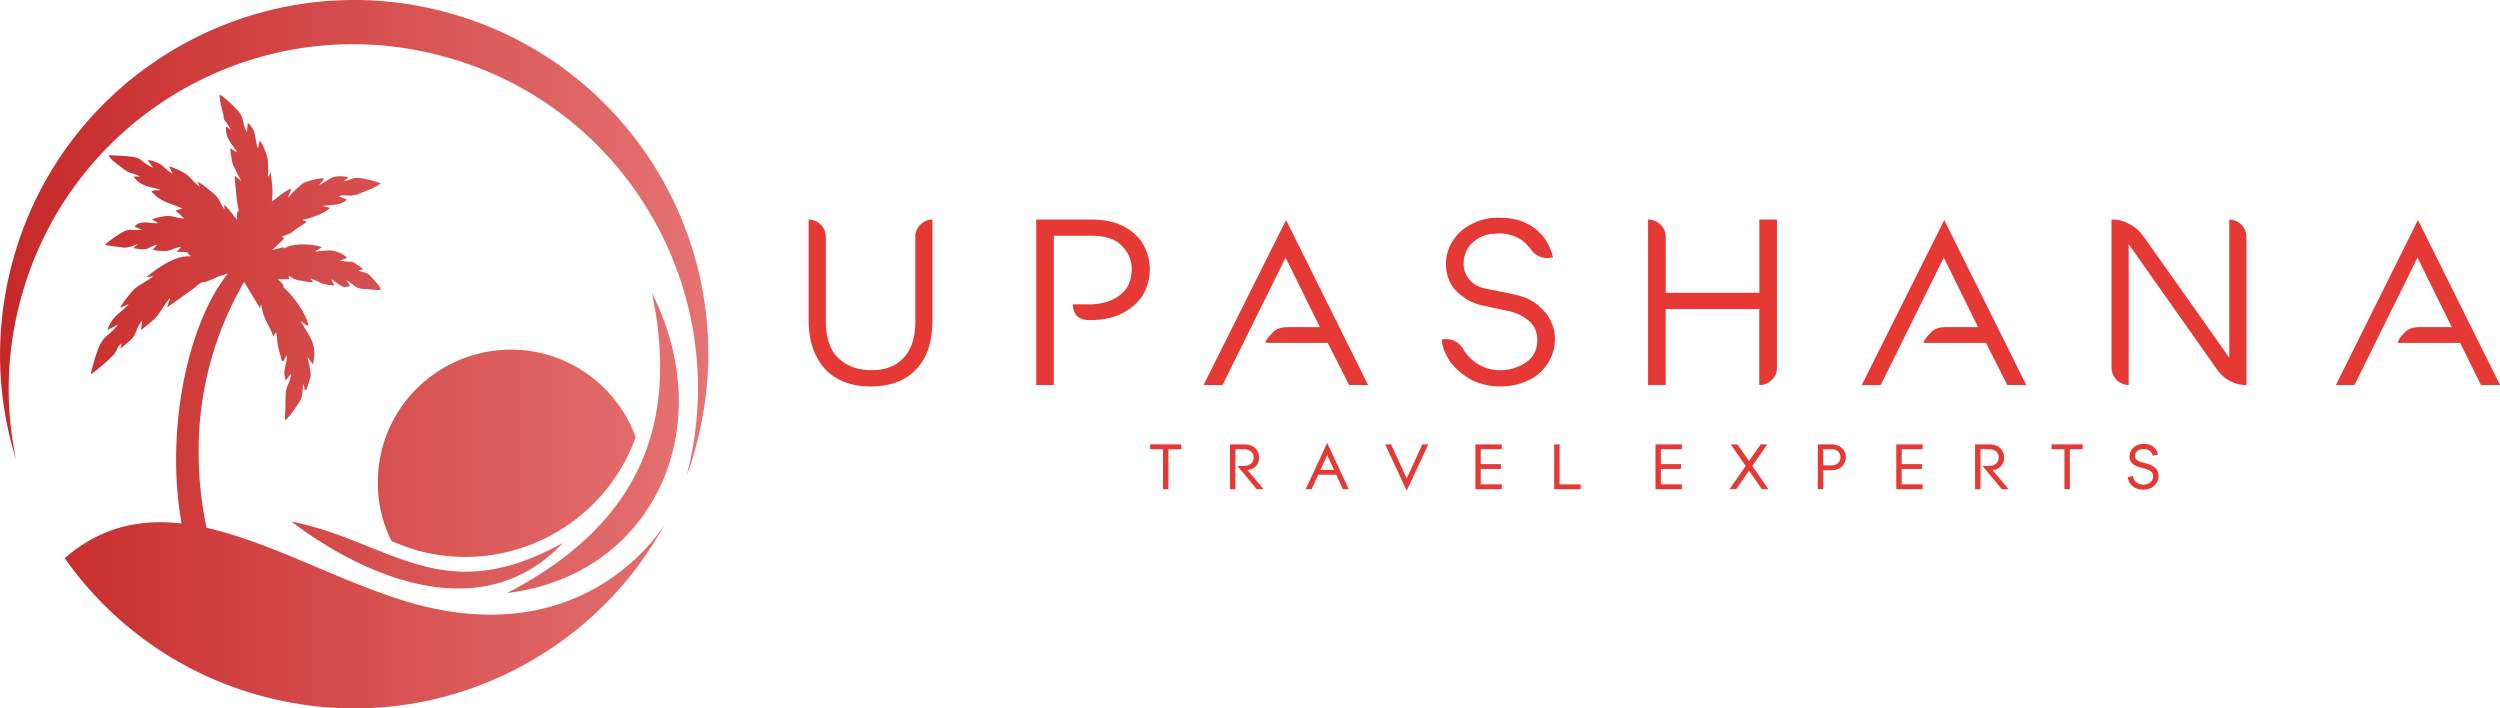<svg xmlns="http://www.w3.org/2000/svg" xmlns:xlink="http://www.w3.org/1999/xlink" viewBox="0 0 2787.81 789.95"><defs><linearGradient id="a" x1="106.09" y1="430.86" x2="895.94" y2="430.86" gradientTransform="matrix(1, 0, 0, -1, 0, 861.73)" gradientUnits="userSpaceOnUse"><stop offset="0" stop-color="#c62828"/><stop offset="1" stop-color="#e57373"/></linearGradient></defs><path d="M882.22,533.2a263.58,263.58,0,0,1-10.34,32.56c53.24-204.17-68.23-413-272.39-467.25C394.81,43.2,183.92,165.19,129.13,369.87A379.86,379.86,0,0,0,124,548.19c-21.71-68.74-24.29-144.72-4.14-219.67C176.16,118.15,392.73-6.93,603.1,49.41,814,105.74,939.08,322.31,882.22,533.2ZM571.07,710c-79-21.45-158.92-68.59-234.69-85.54C317,530.32,328.88,436,378.27,350.22l17.57,28.94a.51.51,0,0,1,.52-.52c1-2.58-1-.52,1-3.1,2.58,18.09,9.82,23.26,13.44,35.66l1.55-2.58c1-1.55-.52-.52,1.55-2.07,2.58,10.85-.52,7.24,4.65,24.81,1.55,5.69,1,7.24,3.62,7.24l3.62-6.72c1,7.24-3.1,12.92-2.58,21.71,0,.52.52,2.07.52,3.1l.52,1.55c.52,1.55,0,.52.52,2.07,2.07-3.1,3.62-5.69,6.2-7.24a63.08,63.08,0,0,1-4.65,14c-2.58,6.2-1.55,18.09-2.07,25.33l-.52,9.82c.52,2.07,0,.52,1,2.07,4.65-4.65,9.82-11.89,13.44-17.57,7.24-10.34,4.13-11.89,6.2-22.74a36.73,36.73,0,0,1,1.55,7.24l1.55-1c.52,0,.52,0,.52-.52l.52-1c2.07-8.27,5.17-11.37,3.62-19.12-.52-5.17-2.58-11.37-3.1-15.51l6.2,8.27c4.65-24.29-3.62-30-14-48.59l8.79,6.2c0-9.3-14.47-31.53-25.33-41.35-5.69-4.65-.52-1-3.1-5.17-1-2.07-4.13-4.65-5.69-6.2h12.92l-1-3.62c6.2,2.58,6.72,4.65,13.95,5.17,4.14.52,9.82,2.58,13.44,1.55a30,30,0,0,0-3.62-4.14c15.51,5.17,6.72,5.69,27.39,8.27a47.48,47.48,0,0,0-3.62-7.24c5.17,2.58,9.3,7.75,15,8.79l6.2-1-4.13-6.72c7.75,4.14,8.79,8.79,18.09,9.82,4.65,0,17.06,1.55,20.16,1-.52-3.62-5.69-8.79-8.27-11.89-7.24-7.75-5.69-6.2-16.54-9.3l.52-.52,2.07-.52c2.58-1,.52.52,2.58-1-16.54-11.89-7.75-6.2-25.84-9.3l7.75-3.1c-2.58-4.14-13.44-8.27-18.09-8.27-6.2,0-12.41,1-17.57,1,2.59-1.55,5.69-3.1,7.75-4.65-13.44-4.65-34.63-4.14-41.87,1.55-1.55-1.55,1,1-.52-1l-.52-.52-12.41,3.1,13.44-12.92-2.07-1.55a.51.51,0,0,1-.52-.52c6.2-2.58,7.75-2.07,13.44-6.72,5.17-3.62,9.3-6.2,13.95-9.3-1.55-1.55-3.1-1.55-4.65-2.58,9.3-2.07,24.29-6.72,31-13.44l-8.79-2.07c8.27-1.55,21.19,0,27.39-7.24l-9.3-3.62C492,252,497.12,256.67,509,251c4.65-2.07,19.12-7.24,21.71-10.85a128,128,0,0,0-23.26-5.69,17.18,17.18,0,0,0-9.3,1c-2.58,1-7.24,2.58-9.3,2.58,1-.52,4.65-3.1,5.68-4.65-19.64-3.62-20.67,3.62-32.56,8.79l5.69-7.24c-5.69-1-19.64,3.1-23.26,5.17-5.69,4.14-12.41,10.85-17.57,16.54l4.13-9.82c-2.58,0-1-.52-3.62,1-6.2,3.1-12.4,8.79-18.09,12.92,2.07-16.54-1-22.74-1-33.08-1,2.07-1.55,4.14-3.62,5.17,1-5.17.52-17.57-.52-21.71-1.55-5.69-5.17-15-8.27-18.61l-2.07,8.79c-4.65-11.37-.52-19.12-11.37-28.43l-1,10.34c-5.17-8.27-2.59-16-9.82-23.78-4.65-4.65-14.47-15-20.67-18.09,0,6.2,2.58,16,4.14,22.23,1,5.69,0,4.65,3.62,9.3,1.55,2.07,4.65,7.24,5.69,8.27l-6.2-4.14c-1.55,14.47,10.34,23.26,12.41,28.94l-7.75-4.65c0,2.58,2.07,16.54,3.62,19.64L375.18,238l-7.24-6.2c0,8.79,1.55,17.06,2.07,25.84.52,5.17,1.55,8.27,2.07,11.89.52,6.72,0-2.07-1.55,4.14-.52,2.07,0,5.17,0,7.24-3.62-3.62-10.34-14-14.47-16.54l.52,5.17c-5.17-5.69-3.62-9.82-11.37-17.06-5.17-4.14-12.4-10.85-18.61-14l2.07,5.69c-4.65-3.1-8.79-8.79-13.44-12.92-4.65-3.62-14.47-8.27-20.67-9.82l4.14,8.27c-11.89-6.72-8.79-11.37-27.39-15.51,0,2.07,4.14,5.69,5.17,8.79-20.68-10.34-5.17-12.41-49.1-14,1.55,5.17,10.34,10.34,14,13.44,10.34,8.27,10.34,5.17,21.19,10.34h-7.75c9.82,13.44,23.78,11.37,30,15-2.58.52-7.24,0-9.82,1.55,9.82,11.89,19.64,12.41,34.63,19.12l-7.75,2.07,9.3,8.79c-4.65,1-12.92-3.1-18.61-2.58a83.14,83.14,0,0,0-17.06,3.62.51.51,0,0,1,.52.52.51.51,0,0,1,.52.52l5.39,2.94c-.11,0-.22-.05-.22.16-2.07,2.07-20.16-4.65-25.33,4.14L262,291.3c1.55.52,1.55.52,1.55,1-11.89,1-12.4-2.58-22.74,3.62-4.14,2.58-14.47,9.3-17.57,12.92,6.2,1.55,13.44,2.07,19.64,3.1,7.75.52,11.37-2.07,17.06-4.14l-5.17,4.65c18.61,4.14,15.51-1.55,26.36-3.62-1.55,2.58-3.1,3.62-4.65,5.69,3.62,1,13.95,1.55,16.54,1,4.65-.52,8.79-4.14,15-4.14l-4.65,5.17c3.1.52,7.75,0,9.82.52,6.2,1.55.52,0,3.1,2.07l1.55,1.55c1.55,1,.52,0,1.55,1-10.34-.52-18.61,2.58-26.88,7.24-8.79,4.65-15.51,9.82-23.26,16l7.75-1c-3.1,3.1-15,9.3-20.16,13.44-3.1,2.58-15,17.06-16.54,21.71l9.3-4.14C241.33,385.36,232,386.39,225.82,404c3.1-1.55,8.79-4.65,11.89-6.2-14.47,18.61-18.61,6.72-30.5,55.31,3.62-1.55,23.26-18.09,26.36-22.74,1.55-1.55,2.58-4.14,3.62-6.2,0-.52,1-2.58,1.55-2.58l2.07-2.07c.52-.52.52-.52,1-.52l-1.55,5.69c23.26-18.61,11.37-11.89,23.78-31,1,2.58-1,7.75-.52,10.34,4.65-4.14,14-10.85,17.57-15.51,5.69-7.24,8.79-14,15-20.68l-3.62,10.34c2.07-.52.52,0,2.07-1L321.44,358c3.1-2.07,6.2-6.2,10.34-7.24,5.69-2.07-3.62,1.55,3.62-.52a141.27,141.27,0,0,0,15.51-6.72c7.24-1,4.65-2.07,9.3-2.58-45.5,56.76-69.9,176.36-51.64,278.73-45.65-5.27-89.49,3.29-130.3,38.64A392.72,392.72,0,0,0,399,812.32C578.34,860.39,762.34,776.66,847.63,620,847.59,620,765.41,761.66,571.07,710Zm100.79-12.92c160.23-19.12,238.28-181.42,161.26-334.42C865.17,515.63,813,623.65,671.86,697.05Zm62-55.82C598.46,716.18,542.12,639.68,431,617.45,516.28,682.06,645.5,735.3,733.88,641.23ZM815,523.38a148.48,148.48,0,0,0-100.79-92.52C635.16,409.67,553.49,456.7,532.3,535.79c-9.3,36.18-5.17,72.36,10.34,103.37a254.61,254.61,0,0,0,30,10.85C675,677.41,779.88,621.07,815,523.38Z" transform="translate(-106.09 -35.9)" style="fill:url(#a)"/><path d="M1126.71,299.84a18.77,18.77,0,0,1,5.69-13.44c4.14-3.62,8.27-5.69,13.44-5.69V392.87c0,23.78-5.69,41.87-18.09,54.79-11.89,12.92-28.94,19.12-50.65,19.12-22.23,0-39.28-6.72-51.17-19.64-11.89-13.44-18.09-31-18.09-53.24V280.7A19.43,19.43,0,0,1,1027,299.83v93.55q0,28.68,14,41.87c9.3,8.79,21.19,13.44,36.7,13.44,16,0,27.91-4.65,36.7-14.47,8.27-9.3,12.4-22.74,12.4-39.8V299.84Z" transform="translate(-106.09 -35.9)" style="fill:#e53935"/><path d="M1323.63,280.71q20.94,0,35.66,7.75T1381,308.62a56.68,56.68,0,0,1-.51,56.33c-5.17,8.27-12.92,15-22.74,20.16s-22.23,7.75-36.18,7.75c-7.75,0-12.41-2.07-15.51-5.69a20.93,20.93,0,0,1-3.62-11.37v-.52h18.61c10.34,0,19.12-2.07,26.36-5.69a38.86,38.86,0,0,0,16-14,41.78,41.78,0,0,0,4.65-19.12,35.91,35.91,0,0,0-10.85-26.36c-7.24-7.75-18.61-11.37-35.15-11.37h-40.83V465.21h-19.64V280.69h62Z" transform="translate(-106.09 -35.9)" style="fill:#e53935"/><path d="M1610.5,465.23l-23.78-47h-69.78l1-2.58c2.07-3.62,5.17-6.72,8.79-10.34,3.62-3.1,8.79-4.65,15-4.65h36.18l-38.25-77.53-70.29,142.14H1448.2l92-184,91.49,184Z" transform="translate(-106.09 -35.9)" style="fill:#e53935"/><path d="M1824,378.92A48.1,48.1,0,0,1,1836.38,396,44,44,0,0,1,1840,413c0,10.85-2.58,20.16-8.27,28.43A47.89,47.89,0,0,1,1810,460.08c-9.3,4.65-19.64,6.72-31.53,6.72a72.27,72.27,0,0,1-31.53-7.24,78.51,78.51,0,0,1-23.26-19.64c-5.69-8.27-9.3-16.54-9.82-25.33a17.49,17.49,0,0,1,5.17-.52,20.3,20.3,0,0,1,10.85,3.1c3.1,1.55,5.69,4.65,7.75,7.75a47.74,47.74,0,0,0,17.57,17.57,46.08,46.08,0,0,0,23.26,6.2,50.84,50.84,0,0,0,29.46-8.79q12.4-8.53,12.41-24.81c0-9.3-3.62-17.06-10.34-22.23a50.92,50.92,0,0,0-22.74-10.34L1763,377.35a67.48,67.48,0,0,1-16.54-5.17c-5.69-2.59-10.34-6.2-15-10.34-8.27-7.75-12.92-18.61-12.92-31.53a47.29,47.29,0,0,1,8.27-26.88A51.72,51.72,0,0,1,1748,285.34a62.67,62.67,0,0,1,28.94-6.72c12.4,0,23.26,2.07,32,6.72a51.71,51.71,0,0,1,19.64,16.54,59.18,59.18,0,0,1,9.3,21.19h-1.55a17.71,17.71,0,0,1-4.65.52,21,21,0,0,1-9.82-2.07,22.85,22.85,0,0,1-7.75-6.2c-8.79-12.92-21.19-19.12-37.21-19.12-1.55,0-4.14.52-7.75.52A37.79,37.79,0,0,0,1747,307.57a31.68,31.68,0,0,0-8.79,22.23,26.26,26.26,0,0,0,6.72,18.09c4.14,5.17,10.85,8.79,20.16,10.34l23.26,4.65c7.24,1.55,14,3.1,20.16,5.69A51.09,51.09,0,0,1,1824,378.92Z" transform="translate(-106.09 -35.9)" style="fill:#e53935"/><path d="M2087.58,445.59a18,18,0,0,1-5.69,14,19.09,19.09,0,0,1-14,5.69V380.47H1963.52v84.77h-19.64V280.72c5.69,0,9.82,2.07,14,5.69a18.77,18.77,0,0,1,5.69,13.44v62.54h104.41V280.72h19.64V445.59Z" transform="translate(-106.09 -35.9)" style="fill:#e53935"/><path d="M2344.46,465.23l-23.78-47H2250.9l1-2.58c2.07-3.62,5.17-6.72,8.79-10.34,3.62-3.1,8.27-4.65,15-4.65h36.18l-38.25-77.53-70.29,142.14h-21.19l92-184,91.49,184Z" transform="translate(-106.09 -35.9)" style="fill:#e53935"/><path d="M2592,280.71a19.43,19.43,0,0,1,19.13,19.13v165.4a38.26,38.26,0,0,1-18.61-4.65,40.34,40.34,0,0,1-14-12.41l-98.72-140.07V465.24a19.43,19.43,0,0,1-19.13-19.13V280.71a39.06,39.06,0,0,1,20.16,5.17,40.73,40.73,0,0,1,15,12.92L2592,434.74v-154Z" transform="translate(-106.09 -35.9)" style="fill:#e53935"/><path d="M2872.71,465.23l-23.26-47h-69.78l1-2.58c1.55-3.62,4.65-6.72,8.27-10.34,3.62-3.1,8.79-4.65,15-4.65h36.18l-38.25-77.53L2731.6,465.23h-20.68l91.49-184,91.49,184Z" transform="translate(-106.09 -35.9)" style="fill:#e53935"/><path d="M1409,536.85v44.6h-6v-44.6h-14.34v-5.4h34.69v5.4Z" transform="translate(-106.09 -35.9)" style="fill:#e53935"/><path d="M1507.57,581.45l-21.62-26h7.51c6.3,0,10.66-3.68,10.66-9.31s-4.36-9.31-10.66-9.31h-9.76v44.6h-6v-50H1494c10.21,0,16.14,6.46,16.14,14.71,0,7.73-5.63,13.82-13.06,13.82l18.09,21.47Z" transform="translate(-106.09 -35.9)" style="fill:#e53935"/><path d="M1603.54,581.45l-7.36-16.14h-20.12l-7.36,16.14h-6.61l24-51.65,24,51.65Zm-17.42-38-7.58,16.44h15.17Z" transform="translate(-106.09 -35.9)" style="fill:#e53935"/><path d="M1674.73,583.1l-24-51.65h6.61l17.42,38,17.42-38h6.61Z" transform="translate(-106.09 -35.9)" style="fill:#e53935"/><path d="M1751.33,581.45v-50h29.43v5.4h-23.43v16.59h22.52v5.4h-22.52V576h23.43v5.4h-29.43Z" transform="translate(-106.09 -35.9)" style="fill:#e53935"/><path d="M1839.2,581.45v-50h6v44.6h23.43v5.4Z" transform="translate(-106.09 -35.9)" style="fill:#e53935"/><path d="M1952.15,581.45v-50h29.43v5.4h-23.43v16.59h22.53v5.4h-22.53V576h23.43v5.4h-29.43Z" transform="translate(-106.09 -35.9)" style="fill:#e53935"/><path d="M2070.79,581.45l-14.34-20.72-14.34,20.72h-7.36l18-26-16.67-24h7.36l13,18.62,13-18.62h7.36l-16.67,24,18,26Z" transform="translate(-106.09 -35.9)" style="fill:#e53935"/><path d="M2149,560.2h-9.84v21.25h-6v-50H2149c9,0,15.46,6.16,15.46,14.41S2158,560.2,2149,560.2Zm-.08-23.35h-9.76v18h9.76c6,0,9.53-4.2,9.53-9S2154.9,536.85,2148.89,536.85Z" transform="translate(-106.09 -35.9)" style="fill:#e53935"/><path d="M2220.69,581.45v-50h29.43v5.4h-23.43v16.59h22.53v5.4h-22.53V576h23.43v5.4h-29.43Z" transform="translate(-106.09 -35.9)" style="fill:#e53935"/><path d="M2338.42,581.45l-21.62-26h7.51c6.3,0,10.66-3.68,10.66-9.31s-4.36-9.31-10.66-9.31h-9.76v44.6h-6v-50h16.29c10.21,0,16.14,6.46,16.14,14.71,0,7.73-5.63,13.82-13.06,13.82L2346,581.45Z" transform="translate(-106.09 -35.9)" style="fill:#e53935"/><path d="M2414.2,536.85v44.6h-6v-44.6h-14.34v-5.4h34.69v5.4Z" transform="translate(-106.09 -35.9)" style="fill:#e53935"/><path d="M2495.9,582c-9.68,0-16.52-6.38-17-14l5.86-1.28c.3,5.93,5.1,9.61,11.41,9.61,6.46,0,10.89-3.91,10.89-9.24,0-4.8-3.08-7.21-12-9.31-10.73-2.48-14.34-6.68-14.34-13.06,0-8,7.13-14,16-14,9,0,14.71,5.41,15.77,12.09l-5.86,1.28c-.82-4.73-5-7.58-10.13-7.58-5.63,0-9.68,3.3-9.68,7.81,0,3.9,2.85,5.93,11.11,8,11.34,2.78,15.24,7.28,15.24,14.71C2513.09,575.74,2505.58,582,2495.9,582Z" transform="translate(-106.09 -35.9)" style="fill:#e53935"/></svg>
